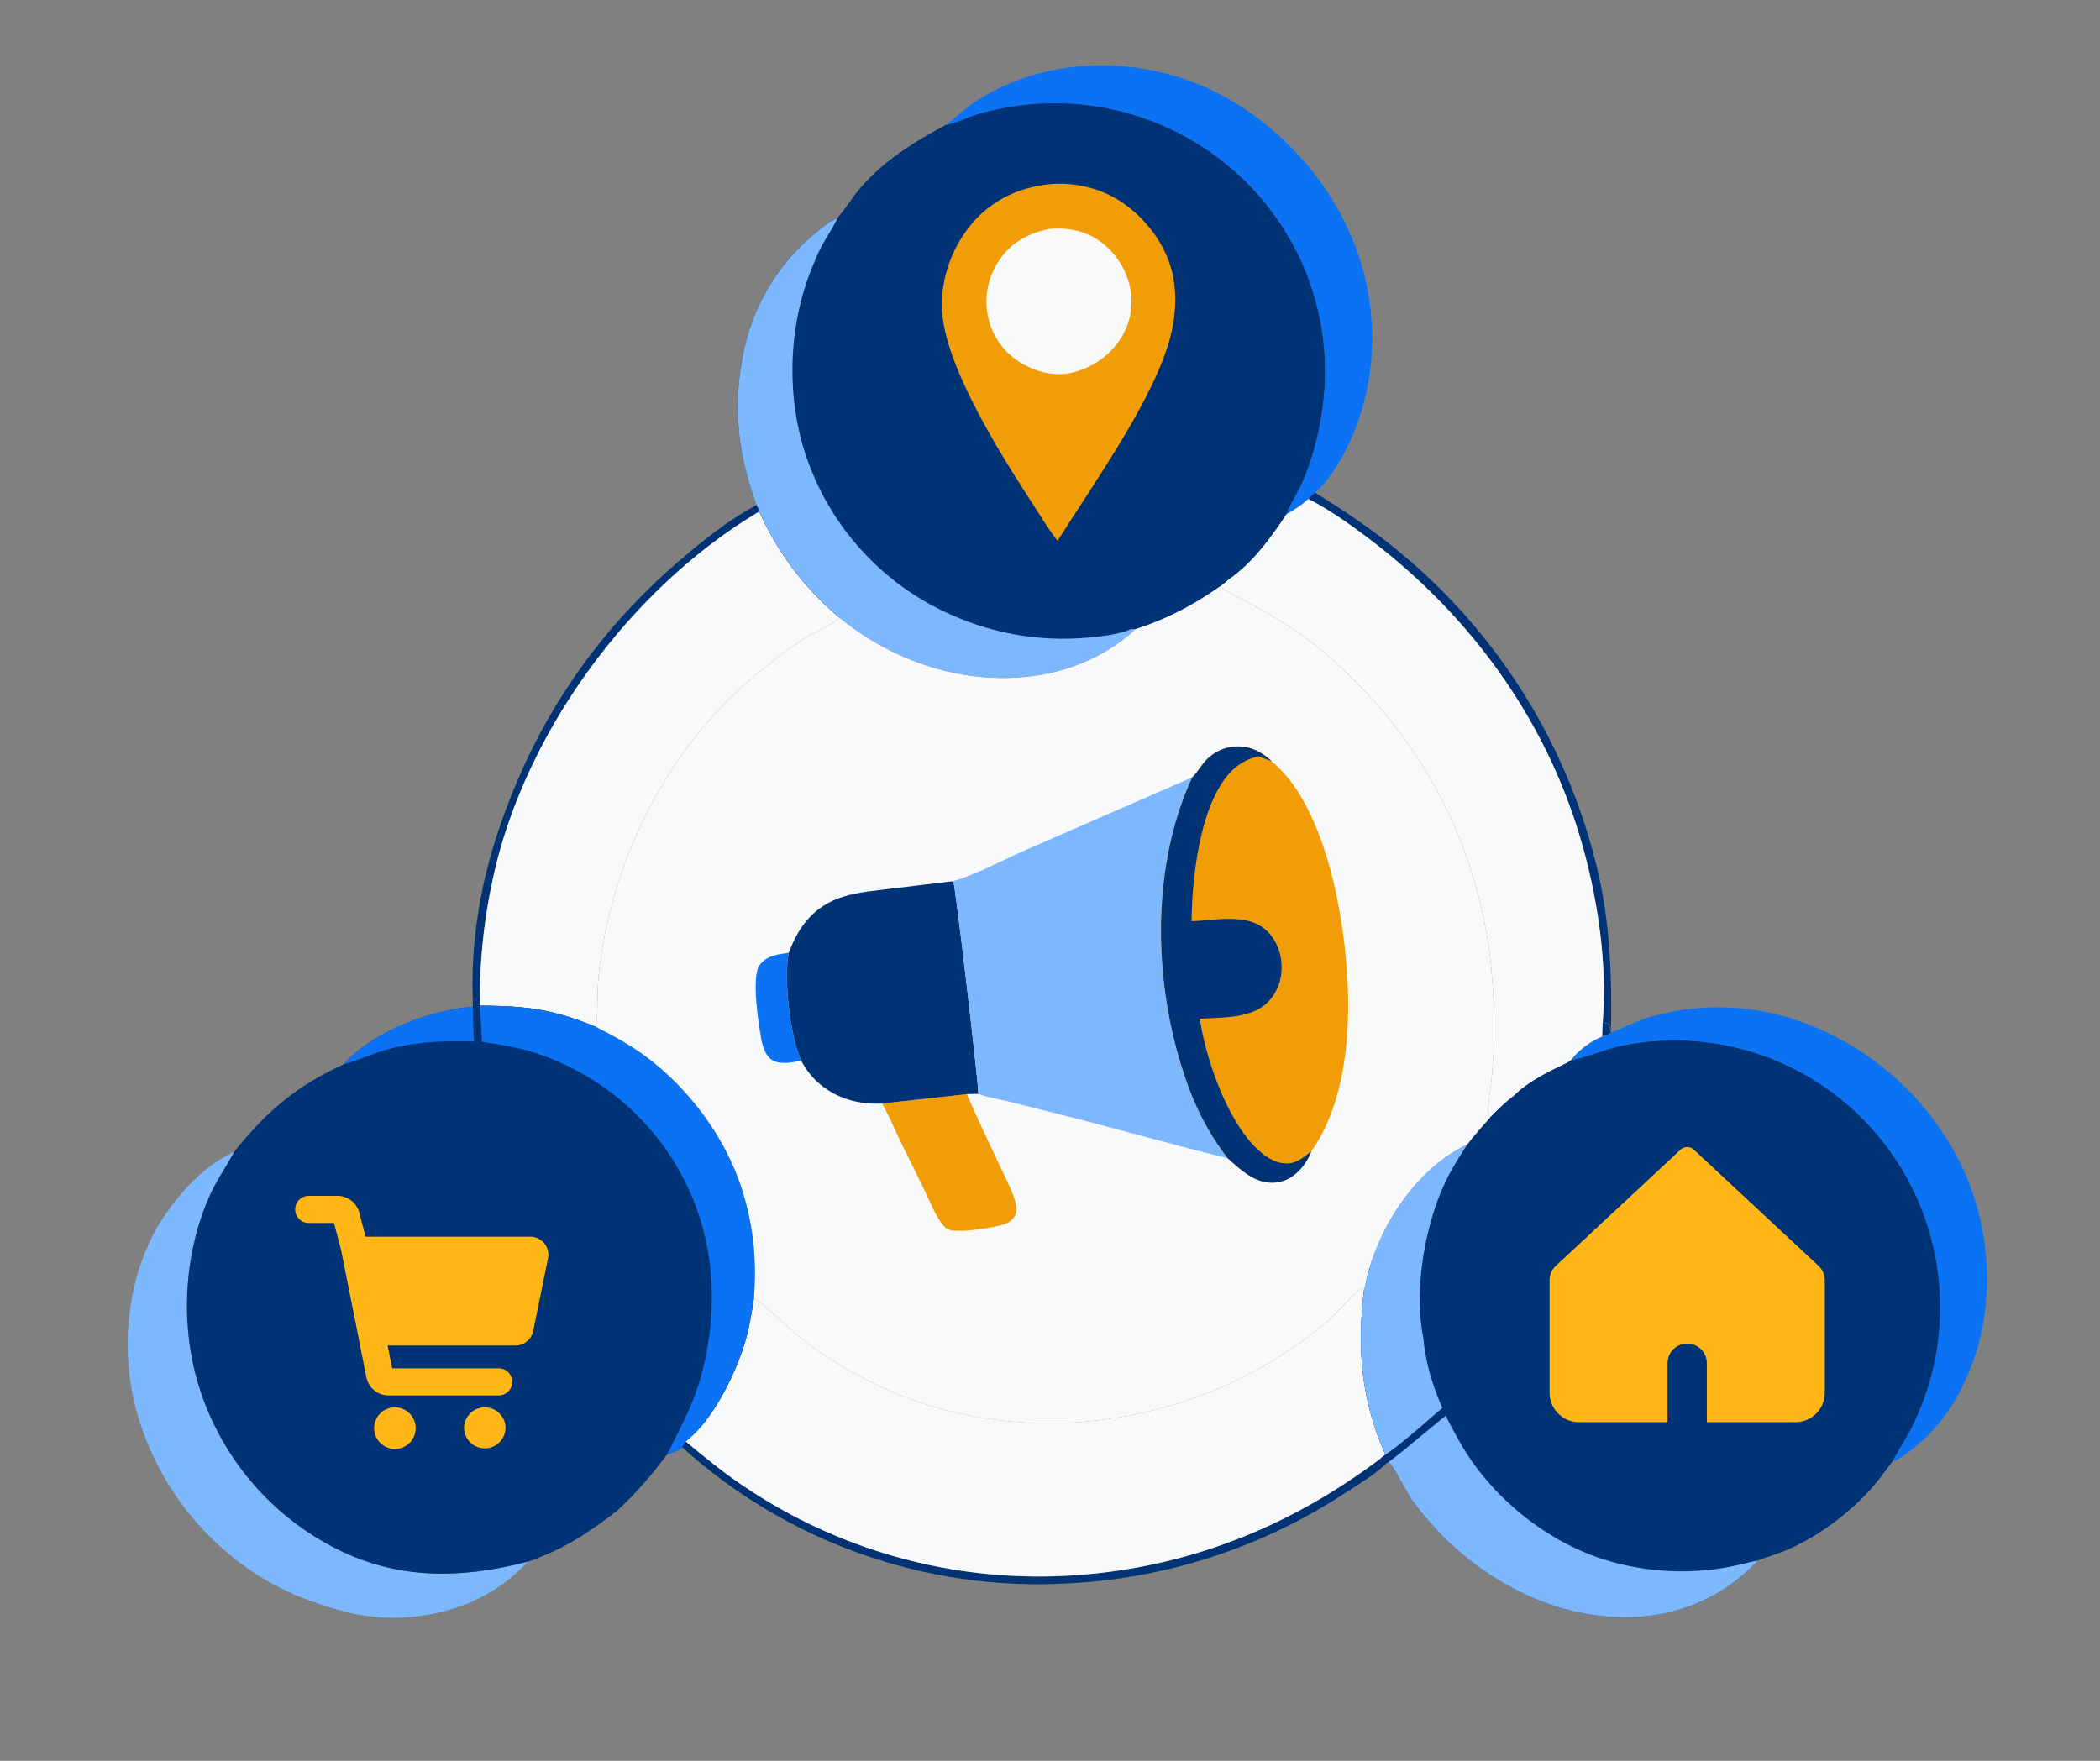 <svg xmlns="http://www.w3.org/2000/svg" width="496" height="416" fill="none" xmlns:v="https://vecta.io/nano"><rect width="100%" height="100%" fill="#808080" stroke="none"/><g clip-path="url(#A)"><g fill="#003376"><path d="M178.686 119.316c.276.506.565.962.639 1.544-29.278 17.409-53.61 49.783-61.991 82.812-.631 2.521-1.188 5.058-1.671 7.611s-.892 5.118-1.225 7.695-.592 5.162-.775 7.754a133.06 133.06 0 0 0-.323 7.786c-.357.623-.654 1.175-.852 1.868l-.271.077-.55-.529c-.44-12.091 1.433-24.836 5.004-36.383 8.364-27.051 23.124-49.621 44.785-67.913 5.336-4.506 11.042-9.047 17.23-12.322zm131.953-2.918c6.979 4.356 13.787 8.926 20.121 14.192l2.152 1.82 2.115 1.863 2.077 1.906 2.037 1.947 1.998 1.988 1.957 2.029 1.915 2.067 1.873 2.107 1.83 2.144 1.786 2.18 1.741 2.216 1.696 2.251 1.65 2.285 1.603 2.318 1.557 2.35 1.508 2.381 1.459 2.411 1.41 2.441 1.361 2.468 1.31 2.496 1.259 2.522 1.208 2.546 1.155 2.571 1.104 2.593 1.05 2.616.998 2.636.943 2.656.89 2.674.835 2.692.78 2.709.725 2.723.67 2.738c2.87 12.348 3.35 25.108 3.06 37.731-.242-.551-.297-1.144-.398-1.736-.464-.058-.789-.124-1.185-.372l-.333-.216c1.239-15.605-1.864-33.556-6.881-48.329-8.718-25.664-25.189-47.673-46.47-64.307-4.595-3.592-10.995-8.248-16.189-10.815.511-.625.943-1.053 1.623-1.492zM161.918 340.517c4.34 3.611 8.686 7.186 13.372 10.345l2.241 1.491 2.273 1.442 2.303 1.392 2.333 1.343 2.362 1.292 2.388 1.24 2.415 1.189 2.44 1.136 2.464 1.083 2.488 1.03 2.508.975 2.529.921 2.549.866 2.566.811 2.584.755 2.599.7 2.614.643 2.627.586 2.639.529 2.65.472 2.659.414 2.668.358 2.675.299 2.681.241 2.685.184 2.689.125 2.691.067 2.691.009 2.691-.049 2.69-.108 2.687-.165 2.682-.224c25.541-2.348 48.762-11.978 69.147-27.427l1.401 1.097c-2.372 2.53-7.247 5.437-10.197 7.349-1.215.793-2.443 1.566-3.685 2.319s-2.494 1.484-3.76 2.195-2.542 1.401-3.831 2.069-2.588 1.316-3.898 1.941-2.63 1.229-3.96 1.81a131.83 131.83 0 0 1-4.017 1.678 134.03 134.03 0 0 1-4.072 1.544c-1.365.491-2.738.96-4.12 1.407a129.58 129.58 0 0 1-4.164 1.269 129.62 129.62 0 0 1-4.205 1.131c-1.408.353-2.821.684-4.24.99a132.05 132.05 0 0 1-4.27.85 132.54 132.54 0 0 1-4.296.707c-1.436.212-2.875.399-4.318.563a134.01 134.01 0 0 1-4.334.421 128.71 128.71 0 0 1-4.345.275l-3.086.13-3.088.053a127.28 127.28 0 0 1-3.089-.023l-3.087-.1-3.083-.175-3.078-.252-3.072-.327-3.062-.403-3.051-.479-3.039-.553-3.024-.629-3.007-.703-2.989-.776-2.97-.851-2.947-.924-2.924-.995-2.898-1.068-2.871-1.138-2.842-1.21-2.811-1.279-2.779-1.348-2.745-1.416-2.709-1.484-2.671-1.55-2.633-1.616-2.592-1.68-2.549-1.743-2.506-1.805-2.461-1.867-2.413-1.928-2.366-1.985-2.315-2.044c.224-.492.514-.947.788-1.412z"/></g><g fill="#0b72f4"><path d="M380.568 243.933l7.347-3.1 2.326-.71 2.354-.61 2.378-.51 2.397-.41 2.413-.307 2.423-.205 2.43-.102h2.432l2.43.104 2.422.206 2.413.308 2.397.41 2.378.512 2.353.611 2.326.711 2.294.808 1.542.592 1.528.629 1.511.666 1.494.704 1.478.74 1.458.776 1.439.811 1.418.847 1.397.881 1.376.915 1.352.949 1.329.981 1.304 1.014 1.279 1.046 1.252 1.076 1.227 1.107 1.198 1.137 1.17 1.166 1.142 1.194 1.111 1.222 1.081 1.249 1.051 1.274 1.019 1.301.986 1.325.954 1.348.92 1.372.887 1.394.852 1.415.817 1.436.781 1.455.746 1.474.709 1.492c6.242 13.738 7.323 31.232 1.966 45.447-2.918 7.741-6.745 14.061-13.144 19.426-1.495 1.252-3.273 2.72-5.049 3.534-.247.113-.511.192-.77.273 1.586-2.902 3.404-5.58 4.848-8.584a61.17 61.17 0 0 0 1.107-2.381 62.44 62.44 0 0 0 1.008-2.423 63.73 63.73 0 0 0 .906-2.464c.284-.828.552-1.661.802-2.499a63.1 63.1 0 0 0 .699-2.53 62.32 62.32 0 0 0 .592-2.558 62.61 62.61 0 0 0 .486-2.579 63.23 63.23 0 0 0 .379-2.598c.108-.868.198-1.739.27-2.611s.126-1.745.162-2.62.053-1.749.052-2.624-.02-1.75-.057-2.625a63.56 63.56 0 0 0-.165-2.619 63.62 63.62 0 0 0-.274-2.611 64.97 64.97 0 0 0-.382-2.597c-.146-.863-.309-1.723-.49-2.579l-.332-1.498-.368-1.49-.404-1.481-.441-1.47-.476-1.459-.512-1.447-.547-1.434-.582-1.42-.616-1.406-.65-1.39-.684-1.374-.718-1.357-.75-1.338-.782-1.321-.815-1.301-.846-1.28-.877-1.259-.908-1.238-.937-1.215-.967-1.192-.996-1.168-1.024-1.144-1.051-1.118-1.079-1.092-1.105-1.065-1.13-1.038-1.155-1.01-1.181-.982-1.203-.953-1.226-.923-1.248-.893-1.27-.862-1.271-.818-1.29-.788-1.309-.757-1.326-.724-1.344-.692-1.36-.66-1.376-.626-1.39-.593-1.404-.559-1.418-.525-1.43-.49-1.441-.455-1.452-.421-1.462-.385-1.47-.349-1.479-.315-1.486-.278-1.492-.242-1.497-.205-1.502-.17-1.506-.133-1.509-.096-1.51-.06-1.511-.023a58.63 58.63 0 0 0-1.512.013l-1.511.049-1.509.087-1.506.123-1.503.159-1.499.196-1.494.232-1.487.268c-4.262.829-8.212 2.675-12.406 3.512l-.245.045c1.514-2.254 4.886-4.684 7.386-5.617.781-.215 1.53-.402 2.134-.967zM223.392 29.553l5.649-4.627c10.346-7.289 23.023-10.23 35.554-9.318 17.568 1.279 32.576 9.863 43.923 23.107 10.758 12.555 16.675 28.937 15.431 45.547-.729 9.736-3.818 19.696-9.505 27.705-1.002 1.411-2.157 3.021-3.471 4.154-.11.095-.223.186-.335.279-.68.439-1.111.867-1.623 1.492-1.611 1.499-3.351 2.59-5.268 3.657 1.14-2.894 3.005-5.543 4.192-8.474 4.785-11.809 6.271-25.227 3.77-37.726l-.331-1.527-.367-1.518-.406-1.509-.442-1.499-.479-1.487-.515-1.474-.552-1.462-.588-1.447-.623-1.433-.658-1.417-.693-1.4-.727-1.382-.761-1.364-.795-1.345-.827-1.325-.86-1.304-.892-1.282-.923-1.261-.954-1.237-.984-1.213-1.013-1.189-1.043-1.163-1.071-1.137-1.099-1.11-1.126-1.083-1.152-1.054-1.178-1.026-1.202-.997-1.227-.967-1.25-.936-1.273-.905-1.295-.873-1.333-.858-1.354-.825-1.374-.791-1.393-.756-1.412-.722-1.429-.686-1.445-.651-1.461-.615-1.476-.578-1.49-.542-1.502-.504-1.515-.467-1.526-.429-1.536-.392-1.546-.353-1.553-.314-1.561-.277-1.567-.237-1.573-.199-1.577-.16-1.581-.12-1.583-.081-1.584-.042-1.586-.003-1.584.037-1.584.076-1.581.115-1.577.154-1.573.193-1.569.232-1.561.271-1.555.309c-2.046.425-4.127.891-6.099 1.592-1.89.672-3.986 1.73-5.947 2.085l-.424.071z"/></g><path d="M37.629 289.115c4.397-6.957 10.092-13.425 17.674-16.992l-.088.168c-1.908 3.579-4.187 6.757-5.831 10.514-5.934 13.56-6.815 29.944-2.587 44.101l.475 1.517.512 1.504.549 1.492.585 1.477.622 1.462.658 1.447.693 1.43.728 1.413.763 1.394.797 1.374.831 1.355.864 1.334.897 1.312.929 1.289.96 1.267.991 1.242 1.021 1.217 1.051 1.192 1.08 1.165 1.109 1.139 1.136 1.111 1.163 1.082 1.19 1.053 1.216 1.024 1.24.993 1.265.962 1.288.931 1.31.899 1.332.866 1.353.833 1.373.8 1.393.765c15.131 8.073 30.344 7.883 46.492 3.703-7.621 8.385-18.359 12.67-29.572 13.204-3.824.183-7.583-.138-11.345-.842-7.649-1.825-14.742-4.287-21.53-8.345l-1.381-.861-1.36-.894-1.338-.927-1.315-.959-1.292-.991-1.267-1.021-1.242-1.052-1.216-1.081-1.19-1.111-1.163-1.139-1.135-1.166-1.107-1.194-1.077-1.22-1.048-1.246-1.017-1.271-.986-1.295-.954-1.319-.922-1.341-.89-1.363-.856-1.384-.823-1.404-.789-1.424-.754-1.443-.719-1.46-.684-1.477-.648-1.494-.611-1.508-.575-1.523-.538-1.537-.5-1.548-.463-1.561-.425-1.571c-3.528-14.161-1.857-30.428 5.697-43.067z" fill="#7db8ff"/><g fill="#f7f9fb"><path d="M179.325 120.86c4.432 9.828 10.718 18.11 18.948 25.058l-.322.281c-2.211 1.875-5.453 3.064-7.94 4.627-3.95 2.481-7.706 5.493-11.31 8.449-21.018 17.237-34.473 44.174-37.295 71.071-.429 4.093-.141 8.242-.584 12.298-10.245-4.239-16.472-4.999-27.47-5.052l-.012-3.074a133.94 133.94 0 0 1 .322-7.786c.183-2.592.442-5.177.775-7.754s.742-5.142 1.225-7.695a134.57 134.57 0 0 1 1.672-7.611c8.381-33.029 32.712-65.403 61.991-82.812zm129.69-2.97c5.195 2.567 11.594 7.223 16.19 10.815 21.28 16.634 37.752 38.643 46.47 64.307 5.017 14.773 8.12 32.724 6.881 48.329l.333.216c.396.248.721.314 1.184.372.102.592.157 1.185.399 1.736l.097.268c-.605.565-1.354.752-2.134.967-2.501.933-5.873 3.363-7.387 5.617-.568.435-1.13.727-1.775 1.032-3.947 1.879-8.619 4.23-11.694 7.364-2.021 1.516-3.829 3.305-5.609 5.091-.302-.496-.476-.859-.478-1.465-.008-2.151.431-4.445.675-6.592.351-3.097.57-6.204.657-9.32.174-7.714-.127-15.279-1.195-22.926l-.35-2.27-.398-2.262-.445-2.255-.491-2.244-.538-2.233-.584-2.222-.63-2.209-.676-2.196-.721-2.181-.766-2.166-.811-2.149-.855-2.132-.899-2.114-.943-2.095-.986-2.075-1.03-2.053-1.071-2.033-1.114-2.009-1.155-1.986-1.196-1.962-1.236-1.935-1.276-1.911-1.315-1.883-1.355-1.856-1.392-1.827-1.43-1.798-1.467-1.767-1.504-1.738-1.539-1.705-1.574-1.673-1.609-1.64-1.642-1.606c-2.977-2.871-5.985-5.664-9.305-8.141-4.381-3.268-9.012-5.992-13.779-8.645-2.244-1.249-5.133-2.459-7.123-4.02-.082-.064-.161-.13-.241-.195a40.19 40.19 0 0 0 2.139-1.768c5.43-3.768 9.816-9.712 13.425-15.2 1.917-1.066 3.657-2.158 5.268-3.657z"/></g><path d="M378.556 241.341l.333.216c.395.248.721.314 1.184.372.102.592.157 1.185.399 1.736l.097.268c-.605.565-1.354.752-2.134.967l.121-3.559z" fill="#003376"/><path d="M178.071 306.617c3.727 2.744 7.104 6.209 10.684 9.172 4.48 3.708 9.72 6.866 14.842 9.611 31.881 17.088 72.185 13.359 101.695-6.982 3.122-2.108 6.103-4.398 8.944-6.871 1.597-1.396 6.155-6.822 7.641-7.27l.324.294c-1.734 14.095-.723 25.999 5.009 39.112l-1.013.799c-20.384 15.449-43.605 25.079-69.146 27.427l-2.683.224-2.686.165-2.69.108-2.691.049c-.897.006-1.794.004-2.692-.009l-2.69-.067-2.689-.126-2.686-.183-2.68-.241-2.675-.3-2.668-.357-2.659-.414-2.65-.472-2.64-.529-2.627-.587-2.613-.642-2.6-.7-2.583-.755-2.567-.811-2.548-.866-2.53-.921-2.508-.975-2.487-1.03-2.464-1.083-2.44-1.136-2.415-1.189-2.389-1.24-2.361-1.292-2.333-1.343-2.303-1.392-2.273-1.442-2.241-1.491c-4.687-3.159-9.032-6.734-13.372-10.345.06-.042.121-.082.178-.127 6.254-4.802 11.637-15.835 13.85-23.239 1.035-3.461 1.589-6.972 2.125-10.534z" fill="#f7f9fb"/><path d="M113.341 234.518l.012 3.074c10.997.053 17.224.813 27.47 5.052 3.582 1.839 7.151 3.712 10.448 6.039 10.873 7.674 19.899 19.554 23.961 32.239 2.707 8.454 3.564 16.862 2.84 25.695-.536 3.563-1.091 7.073-2.125 10.534-2.213 7.404-7.596 18.438-13.85 23.24-.058.044-.119.084-.178.126-.275.465-.564.92-.789 1.412-1.102.874-2.234 1.266-3.562 1.673-3.65 4.871-7.388 9.292-11.913 13.393-5.597 4.32-11.049 8.081-17.674 10.703-1.043.412-2.231 1.012-3.318 1.252-16.148 4.18-31.361 4.37-46.492-3.703l-1.393-.765-1.373-.799-1.353-.834-1.332-.866-1.31-.899-1.288-.93-1.265-.963-1.24-.993-1.216-1.024-1.19-1.053-1.164-1.082-1.136-1.111-1.109-1.138-1.08-1.166-1.051-1.192-1.021-1.217-.991-1.242-.96-1.267-.929-1.289-.896-1.312-.864-1.334-.831-1.355-.797-1.374-.763-1.394-.728-1.413-.693-1.43-.658-1.447-.622-1.462-.585-1.477-.549-1.492-.512-1.504-.474-1.517c-4.229-14.157-3.347-30.541 2.587-44.1 1.644-3.758 3.923-6.936 5.831-10.514l.088-.169c7.644-9.536 14.737-15.615 25.897-20.689 6.897-7.792 20.366-12.786 30.48-13.597l-.013-1.903.55.529.271-.077c.199-.693.495-1.245.853-1.868z" fill="#003376"/><g fill-rule="evenodd"><use href="#B" fill="#000"/><use href="#B" fill="#ffb718"/></g><g fill="#0b72f4"><path d="M81.2 251.434c6.897-7.792 20.366-12.786 30.48-13.597.017 2.745.11 5.488.28 8.228-7.391-.204-14.451.018-21.592 2.2-3.068.938-6.085 2.367-9.168 3.169zm32.153-13.842c10.997.053 17.224.813 27.469 5.052 3.582 1.839 7.151 3.712 10.448 6.039 10.874 7.674 19.9 19.554 23.961 32.239 2.707 8.454 3.565 16.862 2.84 25.695-.536 3.563-1.09 7.073-2.124 10.534-2.214 7.404-7.597 18.437-13.851 23.24-.057.044-.118.084-.178.126-.274.465-.564.92-.788 1.412-1.103.874-2.234 1.266-3.562 1.673 4.869-9.621 7.94-15.176 9.695-26.334 2.658-16.906-.745-33.179-10.927-47.027-.485-.652-.983-1.294-1.494-1.926s-1.035-1.253-1.571-1.864a60.85 60.85 0 0 0-1.644-1.8 59.6 59.6 0 0 0-1.715-1.732c-.584-.566-1.178-1.12-1.784-1.662a60.69 60.69 0 0 0-1.849-1.589c-.627-.518-1.264-1.022-1.911-1.514a59.99 59.99 0 0 0-1.97-1.435 61.07 61.07 0 0 0-2.027-1.355 59.53 59.53 0 0 0-2.079-1.273c-.701-.41-1.411-.806-2.128-1.188s-1.443-.749-2.175-1.102a61.52 61.52 0 0 0-2.217-1.013 61.32 61.32 0 0 0-2.256-.924 60.21 60.21 0 0 0-2.291-.832c-.77-.262-1.544-.509-2.323-.74-3.63-1.042-7.345-1.582-11.069-2.158-.115-2.848-.316-5.697-.48-8.542z"/></g><g fill="#003376"><path d="M371.048 250.517l.246-.046c4.193-.836 8.143-2.682 12.405-3.511l1.488-.268 1.494-.232 1.498-.196 1.503-.159 1.507-.123 1.509-.087 1.511-.05 1.511-.013 1.512.024 1.51.06 1.509.096 1.505.133 1.502.17 1.498.205 1.492.242 1.486.278 1.478.314 1.471.35 1.461.385 1.452.421 1.441.455 1.43.49 1.418.525 1.404.559 1.391.593 1.376.626 1.36.659 1.344.693 1.326.724 1.309.757 1.29.787 1.27.819 1.27.862 1.249.893 1.226.923 1.203.953 1.18.982 1.155 1.01 1.131 1.038 1.105 1.065 1.078 1.092 1.051 1.118 1.025 1.144.995 1.168.967 1.192.937 1.215.908 1.237.877 1.26.847 1.28.814 1.301.783 1.32.75 1.339.717 1.357.684 1.374.651 1.39.616 1.406.582 1.42.546 1.434.512 1.447.476 1.459.441 1.47.404 1.481.369 1.49.332 1.498c.181.856.344 1.716.489 2.579a63.21 63.21 0 0 1 .383 2.597c.109.868.2 1.739.274 2.611s.128 1.745.165 2.619.056 1.75.057 2.625-.017 1.75-.053 2.624-.09 1.748-.162 2.62-.162 1.743-.27 2.611-.234 1.734-.378 2.597a62.34 62.34 0 0 1-.486 2.58c-.18.857-.377 1.709-.593 2.557s-.448 1.692-.698 2.531-.518 1.671-.803 2.499-.587 1.649-.906 2.464-.655 1.622-1.007 2.424a64.99 64.99 0 0 1-1.107 2.38c-1.444 3.004-3.263 5.682-4.849 8.584-1.7 2.253-3.358 4.613-5.261 6.699-5.904 6.469-14.531 12.649-22.901 15.379-1.171.392-2.431.725-3.531 1.285l-.172.189c-7.831 8.378-18.569 12.961-29.97 13.209-16.735.364-32.009-7.262-43.869-18.689-2.817-2.946-5.743-6.169-8.03-9.545-1.012-1.493-4.101-7.792-5.23-8.386l-.329.121-1.401-1.097 1.013-.8c-5.732-13.112-6.744-25.016-5.01-39.111.27-.635.339-1.6.513-2.288.439-1.732.948-3.489 1.542-5.173 3.81-10.811 11.782-21.781 22.341-26.757 1.677-2.208 3.546-4.265 5.373-6.349 1.781-1.786 3.589-3.575 5.609-5.091 3.075-3.134 7.747-5.485 11.694-7.364.646-.305 1.208-.597 1.775-1.032z"/><path d="M357.578 258.913c3.075-3.134 7.747-5.485 11.695-7.364l1.467 1.049c-6.045 2.877-11.057 6.188-16.033 10.687.7-1.592 2.065-2.813 2.871-4.372z"/><path d="M351.97 264.004c1.781-1.786 3.589-3.575 5.609-5.091-.806 1.56-2.171 2.78-2.871 4.372-2.475 2.58-4.915 5.228-6.982 8.153-7.135 10.098-11.121 23.147-10.858 35.543.039 1.891.349 3.976.214 5.85l-.221 1.247c-.119.055-.246.096-.357.165-.088.056-.158.138-.237.206l-.087 1.574c-.029-.124-.061-.246-.085-.371-2.049-10.878.271-24.996 4.686-35.074 1.574-3.593 3.662-6.955 5.816-10.225 1.677-2.208 3.546-4.265 5.373-6.349z"/><path d="M371.048 250.517l.245-.046c4.194-.836 8.144-2.682 12.406-3.511l1.487-.268 1.494-.232 1.499-.196 1.503-.159 1.507-.123 1.509-.087 1.51-.05 1.512-.013 1.511.024 1.51.06 1.509.096 1.506.133 1.501.17 1.498.205 1.492.242 1.486.278 1.479.314 1.47.35 1.462.385 1.452.421 1.441.455 1.43.49 1.417.525 1.405.559 1.39.593 1.376.626 1.36.659 1.344.693 1.326.724 1.309.757 1.29.787 1.271.819 1.27.862 1.248.893 1.226.923 1.203.953 1.18.982 1.156 1.01 1.13 1.038 1.105 1.065 1.079 1.092 1.051 1.118 1.024 1.144.996 1.168.967 1.192.937 1.215.907 1.237.878 1.26.846 1.28.815 1.301.782 1.32.75 1.339.718 1.357.684 1.374.65 1.39.616 1.406.582 1.42.547 1.434.512 1.447.476 1.459.44 1.47.405 1.481.368 1.49.332 1.498c.181.856.344 1.716.49 2.579a64.97 64.97 0 0 1 .382 2.597c.109.868.201 1.739.274 2.611s.128 1.745.165 2.619.056 1.75.057 2.625a62.04 62.04 0 0 1-.053 2.624 61.89 61.89 0 0 1-.161 2.62c-.072.872-.162 1.743-.27 2.611s-.235 1.734-.379 2.597a62.34 62.34 0 0 1-.486 2.58c-.18.857-.377 1.709-.592 2.557s-.448 1.692-.699 2.531-.518 1.671-.803 2.499-.586 1.649-.905 2.464a63.82 63.82 0 0 1-1.008 2.424 61.82 61.82 0 0 1-1.107 2.38c-1.444 3.004-3.263 5.682-4.848 8.584-1.701 2.253-3.358 4.613-5.262 6.699-5.903 6.469-14.53 12.649-22.9 15.379-1.171.392-2.431.725-3.532 1.285-2.79.569-5.53 1.333-8.344 1.786a60.98 60.98 0 0 1-3.538.458 61.38 61.38 0 0 1-3.558.253c-1.189.05-2.378.065-3.567.046s-2.377-.073-3.564-.161-2.369-.211-3.548-.368a60.72 60.72 0 0 1-3.521-.572 61.8 61.8 0 0 1-3.482-.776 61.77 61.77 0 0 1-3.431-.976c-12.355-3.955-23.763-12.746-31.177-23.396-2.312-3.323-4.149-6.897-6.001-10.486-4.562 3.6-8.89 7.474-13.539 10.97l-.33.121-1.401-1.097 1.013-.8c4.319-2.938 9.38-7.597 13.473-11.061-2.316-5.101-4.05-10.998-4.504-16.598l.087-1.574c.079-.068.149-.15.237-.206.111-.069.238-.11.357-.165l.221-1.247c.748 6.216 2 12.105 4.344 17.934 6.09 15.145 18.232 28.21 33.338 34.619 13.683 5.805 30.923 5.892 44.701.291 15.181-6.171 25.787-16.994 32.108-32.023 6.417-15.256 7.061-32.502.701-47.895-6.264-15.16-17.559-27.213-32.825-33.54-16.367-6.783-32.431-6.412-48.708.381l-1.467-1.049c.645-.305 1.207-.597 1.775-1.032z"/></g><g fill="#7db8ff"><path d="M322.201 304.571c.27-.635.339-1.6.513-2.287l1.542-5.174c3.81-10.811 11.782-21.781 22.341-26.757-2.154 3.27-4.242 6.632-5.816 10.225-4.415 10.078-6.735 24.196-4.686 35.074.023.125.056.247.085.371.453 5.6 2.188 11.497 4.504 16.598-4.093 3.464-9.155 8.123-13.473 11.062-5.732-13.113-6.744-25.017-5.01-39.112zm5.727 40.887c4.649-3.496 8.977-7.37 13.539-10.97 1.852 3.589 3.689 7.164 6.002 10.486 7.413 10.651 18.821 19.441 31.176 23.396 1.134.359 2.278.684 3.431.976a61.8 61.8 0 0 0 3.482.776 60.72 60.72 0 0 0 3.521.572 61.11 61.11 0 0 0 3.549.368 62.31 62.31 0 0 0 3.563.161c1.19.019 2.378.004 3.567-.046a62.21 62.21 0 0 0 3.558-.252c1.184-.119 2.363-.272 3.538-.459 2.815-.453 5.555-1.216 8.344-1.786l-.171.189c-7.831 8.378-18.569 12.961-29.97 13.209-16.735.364-32.01-7.261-43.869-18.689-2.818-2.946-5.744-6.169-8.031-9.545-1.011-1.493-4.1-7.792-5.229-8.386z"/></g><g fill="#003376"><path d="M223.392 29.553l.424-.071c1.961-.355 4.057-1.413 5.947-2.085 1.972-.701 4.053-1.167 6.099-1.592l1.555-.309 1.562-.271 1.568-.232 1.573-.193 1.577-.154 1.582-.115 1.583-.076 1.584-.037 1.586.003 1.584.042 1.583.081 1.581.12 1.577.16 1.573.199 1.567.237 1.561.277 1.553.314 1.546.353 1.536.392 1.526.429 1.515.467 1.502.504 1.49.542 1.476.578 1.461.615 1.446.651 1.428.686 1.412.721 1.393.756 1.374.791 1.354.825 1.333.858 1.295.874 1.273.905 1.25.936 1.227.967 1.203.997 1.177 1.026 1.152 1.055 1.126 1.083 1.099 1.111 1.071 1.137 1.043 1.163 1.013 1.188.985 1.214.953 1.237.923 1.26.892 1.282.86 1.304.827 1.325.795 1.345.761 1.364.727 1.383.693 1.4.658 1.417.623 1.433.588 1.447.552 1.462.515 1.474.479 1.487.442 1.498.406 1.509.367 1.518.331 1.527c2.501 12.499 1.015 25.917-3.769 37.726-1.188 2.931-3.053 5.58-4.193 8.474-3.609 5.488-7.996 11.433-13.425 15.2a40.19 40.19 0 0 1-2.139 1.768c-6.378 4.471-12.538 7.712-19.964 10.108-7.274 6.681-16.277 10.352-26.08 11.3-15.867 1.536-31.65-4.003-43.865-14.005-8.231-6.948-14.516-15.23-18.949-25.058-.074-.582-.363-1.038-.639-1.544-4.17-11.497-5.557-21.811-3.486-33.936 2.352-13.769 9.515-24.937 20.829-32.985.575-.311 1.18-.569 1.775-.842 1.948-2.224 3.474-4.858 5.422-7.119 5.629-6.534 12.667-10.849 20.166-14.881z"/><path d="M266.875 147.199c9.029-1.811 17.719-7.61 24.663-13.454-.372.814-1.192 2.136-1.216 3.002-.694.617-1.403 1.2-2.139 1.768-6.377 4.471-12.537 7.712-19.964 10.108l-1.201.019c.216-.217.403-.456.599-.691-.142-.532-.292-.479-.742-.752z"/><path d="M223.392 29.553l.425-.071c1.96-.355 4.056-1.413 5.947-2.085 1.972-.701 4.052-1.167 6.098-1.592l1.555-.309 1.562-.271 1.568-.232 1.573-.193 1.578-.154 1.581-.115 1.583-.076 1.585-.037 1.585.003 1.585.042 1.583.081 1.581.12 1.577.16 1.572.199 1.568.237 1.56.277 1.554.314 1.545.353 1.536.392 1.526.429 1.515.467 1.503.504 1.489.542 1.477.578 1.461.615 1.445.651 1.429.686 1.411.721 1.393.756 1.374.791 1.354.825 1.333.858 1.295.874 1.273.905 1.251.936 1.227.967 1.202.997 1.178 1.026 1.152 1.055 1.126 1.083 1.098 1.111 1.072 1.137 1.042 1.163 1.014 1.188.984 1.214.954 1.237.923 1.26.892 1.282.859 1.304.828 1.325.794 1.345.761 1.364.727 1.383.693 1.4.658 1.417.624 1.433.587 1.447.552 1.462.516 1.474.479 1.487.442 1.498.405 1.509.368 1.518.33 1.527c2.502 12.499 1.015 25.917-3.769 37.726-1.188 2.931-3.053 5.58-4.192 8.474-3.609 5.488-7.996 11.433-13.426 15.2.024-.866.844-2.188 1.216-3.002l1.104-1.057 1.078-1.084 1.052-1.11 1.024-1.134.997-1.16.968-1.184.938-1.206.91-1.229.879-1.251.848-1.272.817-1.292.786-1.312.753-1.33.721-1.348.688-1.366.654-1.382.62-1.397.587-1.412.552-1.426.517-1.439.482-1.45.446-1.463.411-1.472.375-1.483.339-1.49.302-1.499.266-1.505.229-1.512.192-1.516.155-1.521.119-1.524.081-1.527.035-1.517-.001-1.517-.038-1.517-.075-1.516-.112-1.513-.149-1.51-.185-1.506-.223-1.501-.258-1.495-.295-1.488-.332-1.481-.366-1.472-.403-1.463-.438-1.453-.474-1.442-.508-1.43-.544-1.417-.578-1.403-.611-1.389-.645-1.373-.679-1.357-.711-1.34-.744-1.323-.775-1.304-.807-1.285-.838-1.265-.869-1.244-.899-1.223-.929-1.2-.957-1.177-.985-1.153-1.014-1.129-1.055-1.114-1.083-1.087-1.109-1.061-1.135-1.033-1.159-1.005-1.184-.976-1.208-.946-1.231-.916-1.253-.886-1.274-.855-1.295-.823-1.315-.791-1.334-.758-1.352-.726-1.369-.692-1.386-.658-1.402-.624-1.417-.589-1.431-.554-1.444-.519-1.456-.483-1.468-.447-1.479-.411-1.487-.374-1.497-.338-1.505-.301-1.512-.264-1.517-.226-1.523-.189-1.527-.152-1.53-.114-1.533-.076-1.49-.049-1.491-.011-1.49.027-1.49.065-1.488.102-1.484.14-1.481.177-1.475.214-1.47.252-1.463.289-1.455.326-1.446.362-1.437.399-1.426.435-1.415.471-1.402.506-1.389.541-1.376.576-1.359.611-1.345.645-1.327.679-1.31.712-1.292.745-1.272.777-1.252.809-1.232.841-1.21.871-1.188.902-1.164.932-1.14.96-1.116.989-1.091 1.017-1.082 1.051-1.056 1.078-1.03 1.103-1.002 1.128-.974 1.152-.947 1.175-.916 1.198-.888 1.22-.858 1.241-.827 1.261-.797 1.282-.764 1.3-.733 1.319-.7 1.336-.668 1.353-.635 1.369-.601 1.384-.566 1.398-.533 1.412-.498 1.424-.464 1.436-.428 1.447-.392 1.457-.358 1.466-.321 1.474-.285 1.481-.249 1.488-.212 1.494-.177 1.499-.139 1.502-.103 1.505-.066 1.507c-.441 16.146 4.865 32.021 16.07 43.845 11.414 12.043 27.252 19.785 43.963 20.149 6.112.134 12.121-.406 18.026-2.049.45.273.6.22.742.752-.196.235-.383.474-.599.691-.271.146-.509.273-.801.372-2.876.972-6.135 1.354-9.148 1.624-12.122 1.085-23.637-1.101-34.57-6.389l-1.382-.694-1.364-.728-1.346-.762-1.327-.794-1.307-.826-1.287-.859-1.265-.889-1.243-.921-1.22-.951-1.196-.98-1.171-1.009-1.147-1.038-1.121-1.066-1.094-1.092-1.068-1.12-1.039-1.145-1.011-1.17-.982-1.195-.953-1.218-.922-1.241-.892-1.264-.86-1.285-.828-1.307-.796-1.325-.764-1.345-.73-1.364-.697-1.381-.662-1.397-.628-1.413-.593-1.429-.558-1.442-.522-1.456c-4.908-14.195-4.394-31.037 1.266-44.919.713-1.749 1.45-3.553 2.35-5.212 1.147-2.113 2.539-4.119 3.581-6.284l.083-.175c1.948-2.224 3.474-4.858 5.422-7.119 5.63-6.534 12.667-10.849 20.166-14.881z"/></g><path d="M196.029 52.395c.575-.311 1.18-.569 1.775-.842l-.084.175c-1.042 2.165-2.433 4.171-3.58 6.284-.901 1.659-1.637 3.463-2.35 5.212-5.66 13.882-6.174 30.725-1.267 44.919l.523 1.456.558 1.442.593 1.429.628 1.413.662 1.397.696 1.382.731 1.363.763 1.345.796 1.325.829 1.307.86 1.285.891 1.264.923 1.241.952 1.218.982 1.195 1.012 1.17 1.039 1.145 1.067 1.12 1.095 1.093 1.12 1.065 1.147 1.038 1.172 1.009 1.196.981 1.22.95 1.243.921 1.265.889 1.286.859 1.308.826 1.326.794 1.347.762 1.364.728 1.382.694c10.932 5.288 22.448 7.474 34.57 6.389 3.013-.27 6.271-.652 9.147-1.624.293-.099.531-.226.801-.372l1.202-.019c-7.274 6.681-16.277 10.352-26.08 11.3-15.867 1.536-31.65-4.003-43.865-14.005-8.231-6.948-14.516-15.229-18.949-25.058-.074-.582-.363-1.038-.639-1.544-4.17-11.497-5.557-21.811-3.486-33.936 2.352-13.769 9.515-24.937 20.829-32.985z" fill="#7db8ff"/><path d="M247.748 43.528c5.564-.534 11.471.709 16.249 3.628 6.111 3.734 11.262 10.266 12.892 17.297 1.133 4.886.818 10.167-.424 15-3.679 14.313-17.331 33.543-25.389 46.313l-1.306 2.004c-2.223-2.848-4.123-6.054-6.088-9.084-7.31-11.273-19.64-30.885-21.073-43.975-.819-7.479 1.746-15.423 6.429-21.263 4.737-5.907 11.228-9.109 18.71-9.921z" fill="#f19d08"/><g fill="#f7f9fb"><path d="M247.736 54.12c4.006-.407 8.007.242 11.424 2.45a18.2 18.2 0 0 1 .724.499c.237.172.47.351.698.534s.453.373.672.568a18.75 18.75 0 0 1 .643.6 19.32 19.32 0 0 1 .613.631 19.68 19.68 0 0 1 .581.66 17.89 17.89 0 0 1 .548.687 18.97 18.97 0 0 1 .514.714 19.3 19.3 0 0 1 .479.738 18.74 18.74 0 0 1 .441.76 17.46 17.46 0 0 1 .404.781 19.13 19.13 0 0 1 .366.8 18.2 18.2 0 0 1 .325.817 18.71 18.71 0 0 1 .286.832 18.97 18.97 0 0 1 .245.845 17.79 17.79 0 0 1 .202.855 16.32 16.32 0 0 1 .149.792 15.29 15.29 0 0 1 .108.798 16.58 16.58 0 0 1 .069.803 16.64 16.64 0 0 1 .028.805 15.46 15.46 0 0 1-.012.806c-.011.269-.028.537-.052.804a16.54 16.54 0 0 1-.092.8 15.1 15.1 0 0 1-.132.794 16.31 16.31 0 0 1-.171.788 16.21 16.21 0 0 1-.211.778 15.78 15.78 0 0 1-.248.766 17.13 17.13 0 0 1-.287.753 15.22 15.22 0 0 1-.325.738c-.114.243-.234.483-.36.721a15.76 15.76 0 0 1-.396.702c-.138.23-.281.457-.43.681-2.872 4.274-7.132 6.994-12.139 7.996-4.043.648-8.302-.563-11.703-2.767a16.23 16.23 0 0 1-.695-.468c-.228-.162-.451-.329-.67-.502s-.434-.352-.645-.535a15.72 15.72 0 0 1-.616-.567 16.63 16.63 0 0 1-.587-.598 17.37 17.37 0 0 1-.556-.626 16.45 16.45 0 0 1-.523-.654 16.51 16.51 0 0 1-.49-.68c-.158-.231-.309-.465-.454-.703a17.02 17.02 0 0 1-.419-.725c-.133-.245-.26-.494-.381-.746a16.57 16.57 0 0 1-.343-.764 16.81 16.81 0 0 1-.304-.781 16.08 16.08 0 0 1-.264-.795 17.2 17.2 0 0 1-.224-.807 17.53 17.53 0 0 1-.182-.818c-.934-4.59.018-9.215 2.612-13.112 2.817-4.23 6.9-6.459 11.78-7.449zm40.447 84.395l.241.195c1.99 1.561 4.879 2.771 7.123 4.02 4.767 2.653 9.398 5.377 13.779 8.645 3.32 2.477 6.328 5.27 9.305 8.141l1.642 1.606 1.609 1.64 1.574 1.673 1.539 1.705 1.504 1.738 1.467 1.767 1.43 1.798 1.392 1.827 1.354 1.856 1.316 1.883 1.276 1.911 1.236 1.936 1.196 1.961 1.155 1.986 1.114 2.009 1.071 2.033 1.029 2.053.987 2.075.942 2.095.9 2.114.855 2.132.811 2.149.766 2.166.721 2.181.676 2.196.63 2.209.584 2.222.538 2.233.491 2.244.444 2.255.399 2.262.35 2.27c1.068 7.647 1.369 15.213 1.195 22.926a110.04 110.04 0 0 1-.657 9.321c-.244 2.146-.683 4.44-.675 6.592.001.605.176.968.478 1.464-1.827 2.084-3.697 4.141-5.374 6.349-10.558 4.976-18.53 15.946-22.34 26.757-.594 1.684-1.104 3.441-1.542 5.174-.174.687-.244 1.652-.513 2.287l-.323-.294c-1.487.448-6.045 5.874-7.642 7.27-2.841 2.473-5.822 4.763-8.943 6.871-29.511 20.341-69.814 24.07-101.696 6.982-5.122-2.745-10.361-5.903-14.842-9.611-3.58-2.963-6.957-6.428-10.684-9.172.725-8.833-.133-17.241-2.839-25.695-4.062-12.685-13.088-24.565-23.962-32.239-3.296-2.327-6.866-4.2-10.448-6.04.444-4.055.155-8.204.584-12.297 2.822-26.897 16.278-53.834 37.295-71.071 3.604-2.956 7.36-5.968 11.31-8.449 2.487-1.563 5.73-2.752 7.94-4.627.109-.092.215-.187.323-.281 12.215 10.002 27.998 15.541 43.865 14.005 9.803-.948 18.806-4.619 26.08-11.3 7.426-2.396 13.586-5.637 19.964-10.108z"/></g><path d="M189.263 250.604c-2.226.361-5.049 1.074-7.077-.296-1.43-.965-2.104-3.242-2.385-4.846-.629-3.59-2.431-14.76-.334-17.525 1.686-2.224 4.265-2.455 6.818-2.833-1.215 6.404.311 19.565 2.978 25.5z" fill="#0b72f4"/><path d="M228.358 258.497c2.408 5.647 5.1 11.165 7.687 16.731 1.228 2.642 2.739 5.407 3.618 8.173.374 1.177.664 2.349.18 3.532-.475 1.165-1.496 1.898-2.657 2.303-2.359.824-11.108 2.202-13.223 1.217-1-.465-1.822-1.766-2.373-2.673-1.311-2.153-2.303-4.648-3.398-6.929l-5.525-11.219c-1.425-2.977-2.692-6.056-4.325-8.925l20.016-2.21z" fill="#f19d08"/><path d="M224.702 208.221l.472.093c.526 1.148 5.71 45.643 5.931 50.145-.91-.051-1.835.01-2.746.038l-20.017 2.21c-2.755.141-5.558-.146-8.19-.994-4.661-1.503-8.663-4.716-10.888-9.109-2.668-5.935-4.194-19.096-2.978-25.499.992-2.545 2.11-4.911 3.81-7.068 5.399-6.848 12.53-7.119 20.572-8.108l14.034-1.708z" fill="#003376"/><path d="M224.702 208.221c4.029-.778 12.725-5.264 16.928-7.124l39.971-17.448c-10.16 21.959-9.176 50.473-.967 72.889 2.273 6.207 5.307 11.882 9.353 17.109-12.599-3.076-25.08-6.664-37.653-9.859l-13.713-3.451c-2.456-.6-5.15-1.028-7.516-1.878-.221-4.502-5.405-48.997-5.931-50.146l-.472-.092z" fill="#7db8ff"/><path d="M281.6 183.649c1.224-1.211 2.095-2.806 3.284-4.071l.357-.36.374-.342.392-.324.406-.304.421-.283.434-.262.447-.241.458-.218.469-.195.477-.172.486-.148.492-.124.497-.1.502-.075.505-.05.507-.025c3.255-.089 5.911 1.316 8.239 3.471 1.685 1.538 3.27 3.066 4.628 4.906 9.037 12.24 12.647 32.898 13.328 47.831.59 12.937-.919 28.639-8.574 39.41-.969 2.652-3.068 5.354-5.65 6.604a8.52 8.52 0 0 1-.784.326 8.55 8.55 0 0 1-.813.247 8.46 8.46 0 0 1-.833.166 8.59 8.59 0 0 1-.846.083c-.283.013-.566.013-.849-.001s-.565-.043-.845-.085-.559-.098-.834-.167a8.94 8.94 0 0 1-.812-.249c-2.879-1.013-5.235-3.265-7.477-5.25-4.046-5.227-7.079-10.902-9.352-17.109-8.21-22.415-9.193-50.93.966-72.889z" fill="#f19d08"/><path d="M281.6 183.649c1.224-1.211 2.095-2.806 3.284-4.071l.357-.36.374-.342.392-.324.406-.304.421-.283.434-.262.447-.241.458-.218.469-.195.477-.172.486-.148.492-.124.497-.1.502-.075.505-.05.507-.025c3.255-.089 5.911 1.316 8.239 3.471l-3.144-1.164c-4.176 1.05-6.857 3.421-9.059 7.063-4.995 8.259-6.633 22.336-6.696 31.924 5.554-.203 13.073-1.956 17.538 2.055 2.372 2.13 3.628 5.341 3.716 8.494.089 3.133-1.014 6.313-3.249 8.546-4.012 4.009-10.801 3.536-16.072 3.959 1.502 9.927 7.059 26.088 15.227 32.177 1.787 1.332 3.94 2.248 6.21 1.921 1.849-.267 3.486-1.699 4.911-2.828-.969 2.652-3.068 5.354-5.65 6.604a8.52 8.52 0 0 1-.784.326 8.55 8.55 0 0 1-.813.247 8.46 8.46 0 0 1-.833.166 8.59 8.59 0 0 1-.846.083c-.283.013-.566.013-.849-.001s-.565-.043-.845-.085-.559-.098-.834-.167a8.94 8.94 0 0 1-.812-.249c-2.879-1.013-5.235-3.265-7.477-5.25-4.046-5.227-7.079-10.902-9.352-17.109-8.21-22.415-9.193-50.93.966-72.889z" fill="#003376"/><path fill-rule="evenodd" d="M367.476 299.066a4.65 4.65 0 0 0-1.091 1.544c-.254.584-.385 1.213-.385 1.85v26.576c0 1.847.734 3.618 2.04 4.924s3.077 2.04 4.924 2.04h20.893v-13.929c0-1.231.489-2.412 1.36-3.283s2.052-1.359 3.283-1.359 2.412.489 3.283 1.359 1.36 2.052 1.36 3.283V336h20.893c1.847 0 3.618-.734 4.924-2.04s2.04-3.077 2.04-4.924V302.46c0-.637-.131-1.266-.385-1.85a4.65 4.65 0 0 0-1.091-1.544l-29.515-27.509c-.421-.359-.956-.557-1.509-.557s-1.088.198-1.509.557l-29.515 27.509z" fill="#ffb718"/></g><defs><clipPath id="A"><rect width="496" height="416" rx="24" fill="#fff"/></clipPath><path id="B" d="M72.915 288.95h5.966l1.62 6.175.043.145 4.137 20.776.051.335 1.795 9.005v.013a5.36 5.36 0 0 0 1.856 3.08 5.33 5.33 0 0 0 3.379 1.208h26.026a3.2 3.2 0 0 0 2.266-.942 3.22 3.22 0 0 0 0-4.548 3.2 3.2 0 0 0-2.266-.942h-25.15l-1.068-5.36h29.901c.15 0 .577.013.97-.052a4.3 4.3 0 0 0 1.933-.854c.564-.44 1.01-1.015 1.298-1.671.231-.532.346-1.205.385-1.428l.013-.06 3.38-16.561.008-.043a4.3 4.3 0 0 0-.069-1.858c-.158-.607-.447-1.171-.847-1.654a4.27 4.27 0 0 0-1.464-1.138c-.566-.268-1.182-.408-1.808-.41H86.351l-1.427-5.467c-.267-1.188-.928-2.249-1.876-3.009a5.33 5.33 0 0 0-3.338-1.172h-6.795c-.85 0-1.665.338-2.266.942a3.22 3.22 0 0 0 0 4.548 3.2 3.2 0 0 0 2.266.942zm46.496 48.456c0-1.307-.518-2.56-1.439-3.484a4.9 4.9 0 0 0-6.944 0c-.921.924-1.438 2.177-1.438 3.484a4.93 4.93 0 0 0 1.488 3.389 4.9 4.9 0 0 0 3.42 1.392c1.277 0 2.504-.499 3.421-1.392a4.93 4.93 0 0 0 1.487-3.389h.005zm-26.282-4.923a4.88 4.88 0 0 1 1.923.332c.612.239 1.171.599 1.642 1.058s.846 1.009 1.102 1.616a4.94 4.94 0 0 1 0 3.838c-.256.607-.631 1.157-1.102 1.616a4.9 4.9 0 0 1-3.565 1.39 4.9 4.9 0 0 1-3.378-1.493c-.89-.919-1.387-2.151-1.387-3.432s.498-2.513 1.387-3.432a4.9 4.9 0 0 1 3.378-1.493z"/></defs></svg>